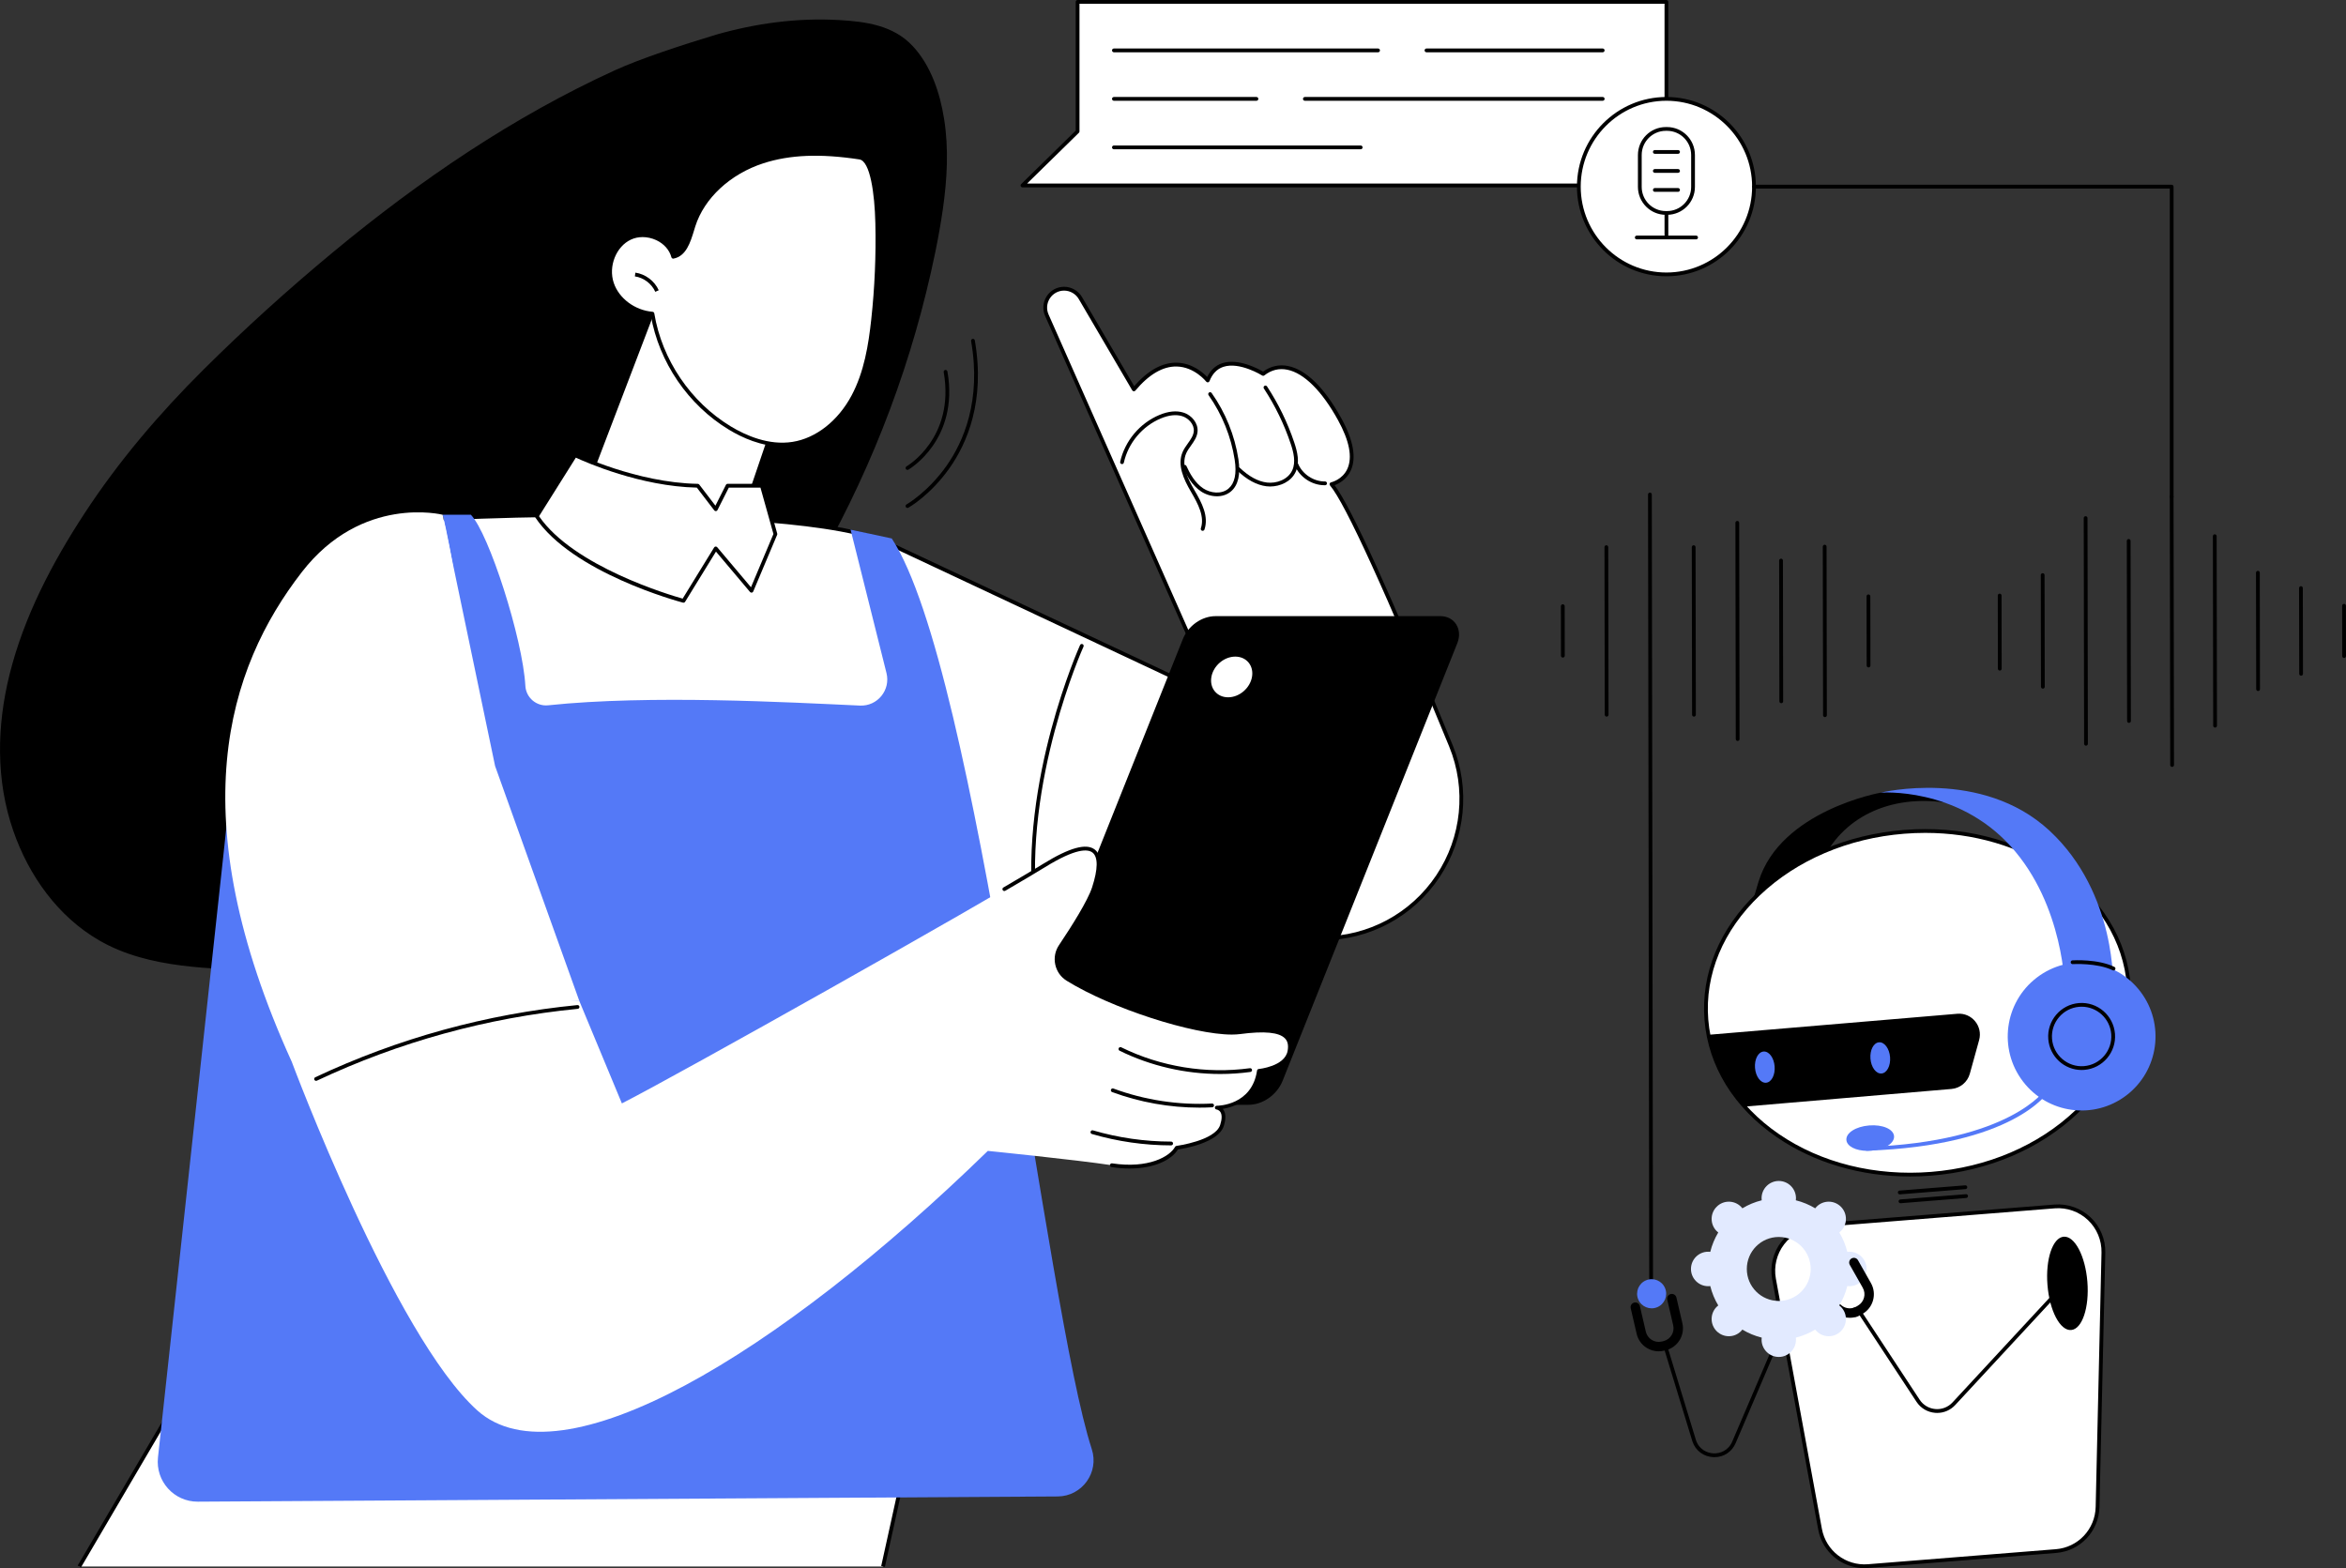 <svg xmlns="http://www.w3.org/2000/svg" width="558" height="373" viewBox="0 0 558 373" fill="none"><rect x="0" y="0" width="558" height="373" fill="#333333" stroke="none"/><g clip-path="url(#clip0_1974_947)"><path d="M224.558 28.3C223.577 22.119 221.44 15.632 217.098 10.967C212.488 6.016 205.97 5.136 199.536 4.768C189.698 4.202 179.86 5.531 170.402 8.224C162.306 10.675 152.464 13.881 146.272 16.709C134.203 22.217 122.617 28.749 111.515 36.008C100.252 43.366 89.478 51.469 79.119 60.057C68.519 68.847 58.273 78.113 48.502 87.815C37.916 98.329 28.239 109.664 20.067 122.171C12.374 133.942 5.699 146.673 2.281 160.397C-0.775 172.671 -1.017 185.609 3.168 197.649C6.859 208.271 13.772 218.021 23.615 223.7C29.578 227.139 36.334 228.796 43.108 229.653C49.748 230.497 56.472 230.735 63.152 230.452C76.723 229.882 90.194 227.067 102.887 222.219C115.946 217.227 127.926 209.999 138.732 201.146C149.175 192.594 158.731 182.893 167.481 172.617C175.931 162.691 183.596 152.101 190.406 140.986C197.175 129.937 203.098 118.369 208.107 106.414C213.12 94.445 217.215 82.086 220.311 69.48C221.906 62.98 223.303 56.399 224.258 49.773C225.275 42.67 225.691 35.411 224.558 28.3Z" fill="black"></path><path d="M210.032 372.609H18.865L70.642 284.409H229.467L210.032 372.609Z" fill="white"></path><path d="M19.251 372.838L18.48 372.38L70.387 283.96H230.028L210.472 372.708L209.594 372.511L228.912 284.858H70.898L19.251 372.838Z" fill="black"></path><path d="M316.682 115.163C316.682 115.163 326.086 113.206 318.627 99.671C312.296 88.187 305.419 85.049 300.46 88.932C300.46 88.932 290.352 82.553 287.266 90.49C287.266 90.49 279.681 80.722 269.704 92.614L256.976 70.885C256.169 69.507 254.695 68.663 253.105 68.663C249.857 68.663 247.684 72.012 249.001 74.984L289.246 165.852L210.033 128.649L189.971 146.646L229.468 223.426L314.536 223.193C338.061 223.13 354.037 199.198 345.104 177.389C334.052 150.417 321.238 120.519 316.682 115.163Z" fill="white"></path><path d="M229.467 223.871C229.302 223.871 229.145 223.777 229.069 223.628L189.572 146.848C189.478 146.669 189.518 146.444 189.67 146.31L209.732 128.312C209.867 128.191 210.06 128.164 210.221 128.24L288.345 164.936L248.589 75.168C247.908 73.633 248.047 71.873 248.96 70.463C249.874 69.054 251.42 68.214 253.1 68.214C254.843 68.214 256.474 69.153 257.356 70.657L269.766 91.846C273.068 88.079 276.459 86.203 279.887 86.27C283.529 86.338 286.11 88.596 287.131 89.669C287.933 88.017 289.129 86.921 290.693 86.4C294.492 85.148 299.245 87.702 300.428 88.394C302.216 87.092 304.272 86.629 306.391 87.065C310.661 87.936 315.029 92.223 319.016 99.46C321.906 104.703 322.668 108.892 321.283 111.913C320.284 114.095 318.434 115.042 317.439 115.41C321.467 120.802 330.906 141.583 345.512 177.227C349.763 187.602 348.59 199.368 342.367 208.697C336.139 218.03 325.736 223.619 314.536 223.651L229.467 223.871ZM190.526 146.745L229.741 222.973L314.532 222.744C325.436 222.713 335.561 217.272 341.623 208.19C347.68 199.113 348.823 187.66 344.687 177.564C329.795 141.228 319.993 119.751 316.342 115.459C316.239 115.338 316.207 115.172 316.256 115.024C316.306 114.876 316.436 114.764 316.588 114.732C316.651 114.719 319.294 114.113 320.472 111.527C321.722 108.779 320.97 104.865 318.228 99.895C314.424 92.995 310.159 88.753 306.208 87.945C304.227 87.541 302.386 87.994 300.728 89.291C300.581 89.408 300.374 89.417 300.213 89.319C300.159 89.287 294.841 85.978 290.971 87.258C289.47 87.756 288.363 88.897 287.678 90.661C287.619 90.809 287.485 90.917 287.324 90.944C287.163 90.966 287.006 90.903 286.907 90.778C286.88 90.742 284.107 87.253 279.86 87.177C276.589 87.119 273.283 89.049 270.039 92.914C269.945 93.027 269.802 93.085 269.659 93.072C269.515 93.058 269.385 92.977 269.309 92.852L256.581 71.124C255.86 69.889 254.525 69.126 253.096 69.126C251.725 69.126 250.457 69.813 249.709 70.966C248.96 72.12 248.848 73.557 249.404 74.814L289.649 165.681C289.725 165.852 289.685 166.054 289.555 166.184C289.421 166.314 289.219 166.35 289.053 166.269L210.109 129.192L190.526 146.745Z" fill="black"></path><path d="M286.051 126.261C286.006 126.261 285.956 126.252 285.907 126.238C285.674 126.162 285.544 125.906 285.625 125.673C286.543 122.894 285.038 119.976 283.277 116.977C281.539 114.018 279.94 110.575 281.306 107.469C281.624 106.746 282.09 106.095 282.538 105.466C283.215 104.519 283.855 103.621 283.945 102.571C284.084 100.901 282.641 99.437 281.172 98.984C279.738 98.544 278.036 98.728 276.109 99.527C271.714 101.359 268.341 105.386 267.31 110.041C267.256 110.283 267.014 110.436 266.777 110.382C266.535 110.328 266.383 110.09 266.437 109.848C267.53 104.91 271.105 100.64 275.769 98.701C277.892 97.817 279.801 97.624 281.436 98.126C283.537 98.773 285.002 100.717 284.841 102.647C284.733 103.945 283.99 104.986 283.273 105.992C282.852 106.584 282.413 107.195 282.135 107.832C280.934 110.566 282.431 113.758 284.057 116.523C285.93 119.706 287.52 122.822 286.485 125.955C286.413 126.14 286.239 126.261 286.051 126.261Z" fill="black"></path><path d="M289.451 118.045C288.116 118.045 286.768 117.614 285.728 116.932C283.488 115.468 282.176 112.972 281.383 111.222C281.28 110.997 281.378 110.728 281.607 110.629C281.831 110.526 282.099 110.625 282.198 110.854C282.946 112.501 284.178 114.849 286.217 116.187C287.915 117.296 290.522 117.655 292.22 116.2C293.689 114.939 294.182 112.636 293.672 109.354C292.82 103.85 290.674 98.544 287.462 93.996C287.319 93.794 287.368 93.516 287.57 93.372C287.771 93.229 288.049 93.278 288.192 93.48C291.485 98.135 293.685 103.576 294.554 109.219C295.11 112.824 294.518 115.406 292.798 116.883C291.839 117.7 290.647 118.045 289.451 118.045Z" fill="black"></path><path d="M302.094 115.72C301.798 115.72 301.507 115.702 301.224 115.666C298.908 115.379 296.565 114.117 294.267 111.913C294.088 111.742 294.083 111.46 294.253 111.28C294.424 111.1 294.706 111.096 294.885 111.267C297.044 113.332 299.213 114.517 301.336 114.777C303.55 115.051 306.336 114.131 307.376 111.837C308.249 109.906 307.676 107.576 306.995 105.552C305.44 100.914 303.294 96.492 300.615 92.407C300.481 92.201 300.539 91.922 300.745 91.788C300.951 91.653 301.229 91.711 301.368 91.918C304.092 96.07 306.269 100.56 307.846 105.269C308.581 107.46 309.195 110.001 308.191 112.214C307.107 114.593 304.45 115.72 302.094 115.72Z" fill="black"></path><path d="M315.051 115.419C312 115.419 309.084 113.466 307.928 110.634C307.834 110.405 307.946 110.14 308.174 110.05C308.403 109.956 308.667 110.068 308.757 110.297C309.778 112.797 312.48 114.566 315.172 114.521C315.414 114.517 315.625 114.714 315.629 114.961C315.634 115.208 315.437 115.415 315.19 115.419C315.141 115.419 315.096 115.419 315.051 115.419Z" fill="black"></path><path d="M299.644 187.844C299.478 187.844 299.317 187.75 299.24 187.593L288.838 166.045C288.73 165.82 288.824 165.551 289.044 165.443C289.268 165.335 289.536 165.43 289.644 165.65L300.047 187.198C300.154 187.423 300.06 187.692 299.841 187.8C299.778 187.831 299.711 187.844 299.644 187.844Z" fill="black"></path><path d="M246.233 217.002C246.009 217.002 245.812 216.832 245.789 216.603C242.416 185.73 256.748 153.757 256.896 153.439C256.999 153.214 257.263 153.116 257.487 153.214C257.711 153.318 257.81 153.582 257.711 153.807C257.568 154.126 243.334 185.878 246.681 216.5C246.708 216.746 246.529 216.966 246.282 216.993C246.264 217.002 246.246 217.002 246.233 217.002Z" fill="black"></path><path d="M89.4 124.636C90.619 123.32 185.235 118.759 210.032 128.645L225.233 188.805L101.9 189.928L89.4 124.636Z" fill="white"></path><path d="M101.9 190.376C101.685 190.376 101.501 190.224 101.461 190.013L88.961 124.721C88.934 124.582 88.975 124.434 89.073 124.33C89.508 123.859 94.951 123.37 105.255 122.867C111.635 122.557 124.749 122.032 140.873 121.987C165.2 121.929 196.982 122.957 210.198 128.223C210.332 128.276 210.431 128.389 210.467 128.528L225.668 188.688C225.704 188.823 225.672 188.962 225.587 189.075C225.502 189.182 225.372 189.25 225.238 189.25L101.9 190.376ZM89.911 124.927L102.267 189.474L224.66 188.361L209.651 128.977C195.848 123.608 161.154 122.858 141.634 122.885C115.255 122.93 92.841 124.281 89.911 124.927Z" fill="black"></path><path d="M296.947 262.788H242.509C239.744 262.788 238.141 260.22 239.22 257.518L281.333 152.034C282.61 148.833 285.849 146.557 289.12 146.557H342.604C345.982 146.557 347.94 149.695 346.622 152.999L305.074 257.074C303.739 260.414 300.361 262.788 296.947 262.788Z" fill="black"></path><path d="M297.789 161.021C297.319 163.692 294.774 165.861 292.108 165.861C289.443 165.861 287.66 163.692 288.13 161.021C288.6 158.35 291.145 156.182 293.811 156.182C296.481 156.182 298.26 158.35 297.789 161.021Z" fill="white"></path><path d="M55.782 178.601C55.782 179.418 40.706 317.809 37.575 346.67C36.961 352.309 41.387 357.22 47.05 357.189L251.572 355.95C257.383 355.914 261.482 350.226 259.681 344.691C248.745 311.07 232.617 159.409 212.111 128.083L202.309 125.973L210.852 160.092C211.865 164.137 208.706 168.02 204.544 167.831C187.538 167.059 154.604 165.214 130.385 167.764C127.589 168.06 125.116 165.946 124.959 163.136C124.332 151.917 116.281 126.844 111.994 122.44H105.278C105.278 122.44 125.703 201.375 81.117 211.992C50.423 219.296 55.782 178.601 55.782 178.601Z" fill="#5479F7"></path><path d="M69.393 252.553C69.393 252.553 93.693 317.674 113.526 335.483C133.36 353.292 185.074 322.334 234.956 273.756C234.956 273.756 255.847 275.861 264.448 277.163C273.055 278.465 278.413 275.682 279.882 273.01C279.882 273.01 289.327 271.771 290.635 267.731C291.947 263.695 289.403 263.457 289.403 263.457C289.403 263.457 298.134 263.48 299.429 254.712C299.429 254.712 305.97 254.12 306.705 250.021C307.44 245.927 304.178 244.284 294.891 245.514C286.88 246.573 265.51 240.068 253.929 232.885C251.254 231.229 250.493 227.669 252.245 225.052C255.094 220.796 259.095 214.502 260.17 211.202C261.89 205.918 263.664 196.406 248.369 205.846C233.074 215.283 160.805 255.929 147.916 262.456L137.786 238.084C137.795 238.093 84.047 235.238 69.393 252.553Z" fill="white"></path><path d="M268.673 277.944C267.338 277.944 265.905 277.841 264.381 277.607C264.135 277.572 263.969 277.343 264.005 277.096C264.041 276.849 264.269 276.683 264.516 276.719C273.194 278.029 278.225 275.093 279.493 272.795C279.56 272.669 279.686 272.584 279.829 272.566C279.919 272.553 289.004 271.318 290.214 267.596C290.662 266.218 290.684 265.15 290.277 264.517C289.932 263.983 289.385 263.911 289.363 263.911C289.125 263.884 288.951 263.677 288.964 263.439C288.977 263.201 289.17 263.017 289.407 263.017C289.752 263.017 297.767 262.923 298.99 254.654C299.022 254.447 299.188 254.29 299.394 254.272C299.456 254.268 305.603 253.662 306.266 249.949C306.499 248.652 306.298 247.686 305.643 247.004C304.246 245.541 300.751 245.199 294.954 245.967C294.363 246.043 293.699 246.084 292.978 246.084C283.713 246.084 264.364 239.889 253.701 233.276C252.308 232.409 251.344 231.049 250.999 229.438C250.65 227.826 250.963 226.183 251.882 224.814C254.902 220.306 258.714 214.264 259.754 211.072C261.169 206.722 261.205 203.862 259.861 202.798C258.723 201.9 255.847 201.77 248.611 206.233C246.537 207.512 243.343 209.411 239.109 211.88C238.894 212.006 238.621 211.934 238.495 211.718C238.37 211.503 238.442 211.229 238.657 211.103C242.881 208.639 246.071 206.744 248.141 205.465C254.391 201.609 258.405 200.504 260.412 202.089C262.101 203.422 262.164 206.538 260.6 211.346C259.53 214.636 255.672 220.755 252.621 225.307C251.842 226.475 251.573 227.871 251.868 229.245C252.164 230.614 252.98 231.772 254.167 232.508C265.537 239.556 286.822 246.133 294.833 245.074C301.02 244.257 304.658 244.67 306.289 246.38C307.14 247.273 307.427 248.526 307.144 250.102C306.45 253.962 301.239 254.928 299.819 255.116C298.681 261.671 293.408 263.336 290.828 263.763C290.89 263.834 290.953 263.915 291.011 264.005C291.589 264.885 291.607 266.187 291.061 267.87C289.775 271.821 281.643 273.203 280.161 273.423C278.691 275.83 274.668 277.944 268.673 277.944Z" fill="black"></path><path d="M290.236 255.462C281.975 255.462 273.682 253.563 266.294 249.922C266.07 249.814 265.981 249.545 266.088 249.321C266.196 249.096 266.465 249.006 266.689 249.114C276.066 253.738 286.934 255.502 297.288 254.084C297.53 254.048 297.758 254.223 297.794 254.47C297.826 254.717 297.655 254.941 297.409 254.977C295.034 255.3 292.638 255.462 290.236 255.462Z" fill="black"></path><path d="M285.276 263.462C278.225 263.462 271.106 262.196 264.511 259.758C264.278 259.673 264.161 259.412 264.247 259.183C264.332 258.95 264.592 258.833 264.82 258.919C272.257 261.671 280.371 262.905 288.282 262.488C288.524 262.474 288.739 262.663 288.753 262.914C288.766 263.161 288.578 263.372 288.327 263.385C287.319 263.435 286.298 263.462 285.276 263.462Z" fill="black"></path><path d="M278.561 272.44C272.177 272.436 265.837 271.525 259.708 269.733C259.471 269.666 259.332 269.415 259.404 269.177C259.471 268.939 259.722 268.8 259.959 268.871C266.003 270.636 272.262 271.533 278.561 271.542C278.807 271.542 279.009 271.744 279.009 271.991C279.009 272.243 278.807 272.44 278.561 272.44Z" fill="black"></path><path d="M105.278 122.436C105.278 122.436 86.112 117.596 71.803 136.061C54.043 158.979 42.803 194.067 69.392 252.553C69.392 252.553 122.374 237.819 137.795 238.093L117.76 182.21L105.278 122.436Z" fill="white"></path><path d="M75.186 257.091C75.016 257.091 74.854 256.997 74.778 256.831C74.675 256.607 74.769 256.337 74.993 256.234C94.697 246.968 115.668 241.19 137.33 239.072C137.58 239.049 137.795 239.229 137.818 239.476C137.84 239.722 137.661 239.942 137.415 239.965C115.856 242.075 94.979 247.821 75.374 257.047C75.316 257.078 75.248 257.091 75.186 257.091Z" fill="black"></path><path d="M156.375 71.177L136.797 122.44C136.797 122.44 165.398 132.16 176.527 123.365L187.261 91.792L156.375 71.177Z" fill="white"></path><path d="M162.369 127.518C150.546 127.518 137.451 123.136 136.653 122.862C136.537 122.822 136.443 122.737 136.394 122.629C136.34 122.517 136.335 122.391 136.38 122.279L155.958 71.016C156.008 70.89 156.111 70.791 156.241 70.746C156.37 70.706 156.509 70.724 156.626 70.8L187.512 91.41C187.682 91.523 187.754 91.738 187.687 91.927L176.952 123.5C176.925 123.581 176.872 123.652 176.804 123.706C173.22 126.544 167.938 127.518 162.369 127.518ZM137.384 122.157C141.026 123.325 166.016 130.912 176.146 123.091L186.723 91.972L156.59 71.864L137.384 122.157Z" fill="black"></path><path d="M127.676 122.799L136.797 108.281C136.797 108.281 151.08 115.284 165.967 115.54L170.246 121.134L173.068 115.54H181.213L184.435 127.046L178.749 140.532L170.241 130.449L162.576 142.916C162.576 142.911 136.457 135.984 127.676 122.799Z" fill="white"></path><path d="M162.576 143.36C162.535 143.36 162.499 143.356 162.459 143.347C161.384 143.064 136.071 136.222 127.299 123.046C127.201 122.898 127.201 122.71 127.295 122.557L136.416 108.039C136.537 107.846 136.788 107.774 136.994 107.873C137.137 107.94 151.366 114.836 165.972 115.087C166.11 115.091 166.236 115.154 166.321 115.262L170.165 120.285L172.665 115.329C172.741 115.177 172.898 115.082 173.064 115.082H181.208C181.41 115.082 181.585 115.217 181.639 115.41L184.86 126.916C184.887 127.015 184.882 127.118 184.842 127.212L179.157 140.698C179.094 140.842 178.964 140.945 178.812 140.968C178.659 140.99 178.502 140.932 178.404 140.815L170.295 131.203L162.952 143.145C162.876 143.284 162.732 143.36 162.576 143.36ZM128.209 122.79C136.421 134.754 159.386 141.551 162.37 142.391L169.86 130.211C169.936 130.09 170.066 130.009 170.21 130C170.353 129.991 170.492 130.05 170.586 130.157L178.623 139.684L183.964 127.015L180.877 115.989H173.346L170.649 121.336C170.577 121.475 170.443 121.565 170.29 121.578C170.134 121.592 169.986 121.529 169.892 121.403L165.743 115.985C152.321 115.693 139.292 109.933 136.967 108.856L128.209 122.79Z" fill="black"></path><path d="M207.672 76.017C206.987 82.306 205.921 88.69 202.95 94.27C199.98 99.85 194.805 104.573 188.569 105.552C183.381 106.364 178.09 104.537 173.596 101.812C163.942 95.963 157.029 85.758 155.179 74.603C150.949 74.252 146.886 71.429 145.542 67.393C144.202 63.357 146.03 58.365 149.883 56.574C153.732 54.782 159.031 56.96 160.12 61.072C163.167 60.488 164.013 56.663 164.95 53.701C167.302 46.284 174.013 40.821 181.405 38.424C188.793 36.022 196.795 36.309 204.473 37.481C208.049 38.024 208.568 49.521 208.649 53.095C208.828 60.749 208.501 68.412 207.672 76.017Z" fill="white"></path><path d="M186.042 106.198C181.101 106.198 176.526 104.115 173.368 102.203C163.677 96.335 156.756 86.194 154.798 75.025C150.38 74.522 146.433 71.487 145.121 67.546C143.678 63.209 145.775 58.001 149.695 56.174C151.729 55.227 154.269 55.281 156.482 56.322C158.4 57.225 159.811 58.742 160.425 60.538C162.611 59.837 163.476 57.005 164.242 54.486C164.336 54.176 164.43 53.867 164.524 53.57C166.764 46.5 173.023 40.677 181.266 38.002C187.709 35.91 195.106 35.604 204.541 37.041C208.201 37.598 208.967 47.335 209.097 53.09C209.272 60.744 208.94 68.475 208.116 76.071C207.444 82.239 206.4 88.735 203.345 94.486C199.998 100.775 194.501 105.08 188.641 106.001C187.767 106.135 186.898 106.198 186.042 106.198ZM152.845 56.394C151.872 56.394 150.923 56.592 150.076 56.987C146.545 58.63 144.668 63.335 145.972 67.258C147.204 70.971 151.008 73.812 155.219 74.163C155.425 74.181 155.591 74.333 155.622 74.535C157.459 85.583 164.264 95.639 173.829 101.431C177.409 103.599 182.857 105.996 188.502 105.107C194.089 104.232 199.339 100.102 202.556 94.059C205.544 88.443 206.566 82.046 207.229 75.967C208.053 68.412 208.38 60.717 208.205 53.103C208.044 46.02 206.96 38.311 204.411 37.921C195.115 36.502 187.852 36.798 181.544 38.846C173.695 41.395 167.504 47.137 165.38 53.835C165.286 54.132 165.196 54.432 165.102 54.742C164.215 57.647 163.212 60.937 160.205 61.512C159.977 61.557 159.748 61.413 159.69 61.184C159.238 59.465 157.929 57.983 156.106 57.126C155.058 56.641 153.938 56.394 152.845 56.394Z" fill="black"></path><path d="M155.86 69.409C155 67.478 153.092 66.037 151.004 65.741L151.129 64.852C153.517 65.189 155.695 66.836 156.68 69.04L155.86 69.409Z" fill="black"></path><path d="M396.362 44.112H243.195L256.309 31.259V0.449H396.362V44.112Z" fill="white"></path><path d="M396.361 44.56H243.195C243.011 44.56 242.85 44.448 242.778 44.282C242.711 44.112 242.751 43.919 242.881 43.793L255.86 31.07V0.449C255.86 0.202 256.062 0 256.308 0H396.361C396.608 0 396.809 0.202 396.809 0.449V44.112C396.809 44.358 396.612 44.56 396.361 44.56ZM244.292 43.663H395.913V0.898H256.756V31.259C256.756 31.38 256.707 31.497 256.622 31.578L244.292 43.663Z" fill="black"></path><path d="M381.206 12.435H339.29C339.043 12.435 338.842 12.233 338.842 11.986C338.842 11.739 339.043 11.537 339.29 11.537H381.206C381.452 11.537 381.654 11.739 381.654 11.986C381.654 12.233 381.457 12.435 381.206 12.435Z" fill="black"></path><path d="M327.78 12.435H264.942C264.696 12.435 264.494 12.233 264.494 11.986C264.494 11.739 264.696 11.537 264.942 11.537H327.776C328.022 11.537 328.224 11.739 328.224 11.986C328.228 12.233 328.027 12.435 327.78 12.435Z" fill="black"></path><path d="M381.206 23.968H310.362C310.116 23.968 309.914 23.766 309.914 23.519C309.914 23.272 310.116 23.07 310.362 23.07H381.211C381.457 23.07 381.659 23.272 381.659 23.519C381.659 23.766 381.457 23.968 381.206 23.968Z" fill="black"></path><path d="M298.848 23.968H264.942C264.696 23.968 264.494 23.766 264.494 23.519C264.494 23.272 264.696 23.07 264.942 23.07H298.848C299.094 23.07 299.296 23.272 299.296 23.519C299.296 23.766 299.099 23.968 298.848 23.968Z" fill="black"></path><path d="M323.65 35.506H264.942C264.696 35.506 264.494 35.304 264.494 35.057C264.494 34.81 264.696 34.608 264.942 34.608H323.645C323.892 34.608 324.093 34.81 324.093 35.057C324.098 35.304 323.896 35.506 323.65 35.506Z" fill="black"></path><path d="M396.36 65.269C407.865 65.269 417.193 55.923 417.193 44.394C417.193 32.865 407.865 23.519 396.36 23.519C384.854 23.519 375.527 32.865 375.527 44.394C375.527 55.923 384.854 65.269 396.36 65.269Z" fill="white"></path><path d="M396.361 65.718C384.627 65.718 375.08 56.152 375.08 44.394C375.08 32.637 384.627 23.07 396.361 23.07C408.094 23.07 417.641 32.637 417.641 44.394C417.641 56.152 408.094 65.718 396.361 65.718ZM396.361 23.968C385.12 23.968 375.976 33.131 375.976 44.394C375.976 55.658 385.12 64.821 396.361 64.821C407.601 64.821 416.745 55.658 416.745 44.394C416.745 33.131 407.601 23.968 396.361 23.968Z" fill="black"></path><path d="M396.362 56.349C396.116 56.349 395.914 56.147 395.914 55.9V50.944C395.914 50.697 396.116 50.495 396.362 50.495C396.608 50.495 396.81 50.697 396.81 50.944V55.9C396.81 56.147 396.613 56.349 396.362 56.349Z" fill="black"></path><path d="M403.422 56.938H389.305C389.059 56.938 388.857 56.735 388.857 56.489C388.857 56.242 389.059 56.04 389.305 56.04H403.422C403.669 56.04 403.87 56.242 403.87 56.489C403.87 56.735 403.669 56.938 403.422 56.938Z" fill="black"></path><path d="M396.51 51.097H396.215C392.559 51.097 389.584 48.116 389.584 44.453V36.866C389.584 33.203 392.559 30.222 396.215 30.222H396.51C400.166 30.222 403.141 33.203 403.141 36.866V44.457C403.141 48.116 400.171 51.097 396.51 51.097ZM396.215 31.12C393.052 31.12 390.48 33.697 390.48 36.866V44.457C390.48 47.627 393.052 50.203 396.215 50.203H396.51C399.673 50.203 402.245 47.627 402.245 44.457V36.866C402.245 33.697 399.673 31.12 396.51 31.12H396.215Z" fill="black"></path><path d="M399.131 36.588H393.602C393.356 36.588 393.154 36.386 393.154 36.139C393.154 35.892 393.356 35.69 393.602 35.69H399.131C399.377 35.69 399.579 35.892 399.579 36.139C399.579 36.386 399.377 36.588 399.131 36.588Z" fill="black"></path><path d="M399.131 41.108H393.602C393.356 41.108 393.154 40.906 393.154 40.659C393.154 40.413 393.356 40.21 393.602 40.21H399.131C399.377 40.21 399.579 40.413 399.579 40.659C399.579 40.906 399.377 41.108 399.131 41.108Z" fill="black"></path><path d="M399.131 45.629H393.602C393.356 45.629 393.154 45.427 393.154 45.18C393.154 44.933 393.356 44.731 393.602 44.731H399.131C399.377 44.731 399.579 44.933 399.579 45.18C399.579 45.427 399.377 45.629 399.131 45.629Z" fill="black"></path><path d="M215.844 111.769C215.687 111.769 215.535 111.689 215.454 111.54C215.333 111.325 215.409 111.051 215.624 110.93C215.741 110.863 227.192 104.165 224.463 88.519C224.419 88.277 224.584 88.044 224.826 87.999C225.073 87.954 225.301 88.12 225.346 88.362C228.186 104.649 216.189 111.639 216.068 111.707C215.996 111.751 215.92 111.769 215.844 111.769Z" fill="black"></path><path d="M215.844 120.82C215.687 120.82 215.535 120.739 215.454 120.591C215.333 120.375 215.409 120.101 215.624 119.98C215.673 119.953 220.718 117.049 225.109 110.831C229.15 105.103 233.451 95.298 230.978 81.121C230.933 80.879 231.099 80.645 231.34 80.6C231.587 80.555 231.815 80.722 231.86 80.964C234.391 95.469 229.97 105.511 225.817 111.383C221.309 117.749 216.278 120.64 216.068 120.757C215.996 120.802 215.92 120.82 215.844 120.82Z" fill="black"></path><path d="M557.552 156.509C557.305 156.509 557.104 156.307 557.104 156.06L557.086 144.088C557.086 143.841 557.288 143.639 557.534 143.639C557.78 143.639 557.982 143.841 557.982 144.088L558 156.06C558 156.307 557.798 156.509 557.552 156.509Z" fill="black"></path><path d="M547.32 160.72C547.073 160.72 546.872 160.518 546.872 160.271L546.836 139.881C546.836 139.634 547.038 139.432 547.284 139.432C547.53 139.432 547.732 139.634 547.732 139.881L547.768 160.271C547.768 160.518 547.575 160.72 547.32 160.72Z" fill="black"></path><path d="M537.087 164.366C536.84 164.366 536.639 164.164 536.639 163.917L536.594 136.231C536.594 135.984 536.795 135.782 537.042 135.782C537.288 135.782 537.49 135.984 537.49 136.231L537.535 163.917C537.535 164.164 537.337 164.366 537.087 164.366Z" fill="black"></path><path d="M526.862 173.066C526.616 173.066 526.414 172.864 526.414 172.617L526.338 127.536C526.338 127.289 526.526 127.096 526.786 127.087C527.032 127.087 527.234 127.289 527.234 127.536L527.31 172.617C527.31 172.864 527.113 173.066 526.862 173.066Z" fill="black"></path><path d="M516.64 182.417C516.393 182.417 516.192 182.215 516.192 181.968L516.084 118.18C516.084 117.933 516.286 117.731 516.532 117.731C516.778 117.731 516.98 117.933 516.98 118.18L517.088 181.968C517.092 182.215 516.873 182.43 516.64 182.417Z" fill="black"></path><path d="M506.385 171.944C506.139 171.944 505.937 171.742 505.937 171.495L505.865 128.658C505.865 128.411 506.067 128.209 506.313 128.209C506.56 128.209 506.761 128.411 506.761 128.658L506.833 171.495C506.833 171.742 506.636 171.944 506.385 171.944Z" fill="black"></path><path d="M496.157 177.367C495.91 177.367 495.709 177.165 495.709 176.918L495.619 123.23C495.619 122.984 495.821 122.781 496.067 122.781C496.314 122.781 496.515 122.984 496.515 123.23L496.605 176.918C496.605 177.165 496.403 177.367 496.157 177.367Z" fill="black"></path><path d="M485.897 163.804C485.651 163.804 485.449 163.602 485.449 163.356L485.404 136.792C485.404 136.546 485.606 136.344 485.852 136.344C486.099 136.344 486.3 136.546 486.3 136.792L486.345 163.356C486.345 163.602 486.144 163.804 485.897 163.804Z" fill="black"></path><path d="M475.651 159.504C475.404 159.504 475.203 159.302 475.203 159.055L475.176 141.654C475.176 141.408 475.377 141.206 475.624 141.206C475.87 141.206 476.072 141.408 476.072 141.654L476.099 159.055C476.099 159.302 475.897 159.504 475.651 159.504Z" fill="black"></path><path d="M444.438 158.754C444.191 158.754 443.99 158.552 443.99 158.305L443.963 141.843C443.963 141.596 444.164 141.394 444.411 141.394C444.657 141.394 444.859 141.596 444.859 141.843L444.886 158.305C444.886 158.552 444.684 158.754 444.438 158.754Z" fill="black"></path><path d="M392.727 308.184C392.481 308.184 392.279 307.982 392.279 307.735L391.988 117.623C391.988 117.376 392.19 117.174 392.436 117.174C392.683 117.174 392.884 117.376 392.884 117.623L393.175 307.735C393.175 307.982 392.978 308.184 392.727 308.184Z" fill="black"></path><path d="M371.73 156.415C371.483 156.415 371.282 156.213 371.282 155.966L371.264 144.182C371.264 143.935 371.465 143.733 371.712 143.733C371.958 143.733 372.16 143.935 372.16 144.182L372.178 155.966C372.178 156.213 371.98 156.415 371.73 156.415Z" fill="black"></path><path d="M434.07 170.574C433.824 170.574 433.622 170.372 433.622 170.125L433.555 130.023C433.555 129.776 433.756 129.574 434.003 129.574C434.249 129.574 434.451 129.776 434.451 130.023L434.518 170.125C434.518 170.372 434.316 170.574 434.07 170.574Z" fill="black"></path><path d="M423.678 167.266C423.431 167.266 423.23 167.064 423.23 166.817L423.176 133.331C423.176 133.084 423.377 132.882 423.624 132.882C423.87 132.882 424.072 133.084 424.072 133.331L424.126 166.817C424.126 167.064 423.928 167.266 423.678 167.266Z" fill="black"></path><path d="M382.142 170.458C381.896 170.458 381.694 170.256 381.694 170.009L381.627 130.144C381.627 129.897 381.829 129.695 382.075 129.695C382.321 129.695 382.523 129.897 382.523 130.144L382.59 170.009C382.59 170.256 382.389 170.458 382.142 170.458Z" fill="black"></path><path d="M413.305 176.249C413.058 176.249 412.857 176.047 412.857 175.8L412.771 124.353C412.771 124.106 412.973 123.904 413.219 123.904C413.466 123.904 413.668 124.106 413.668 124.353L413.753 175.8C413.757 176.047 413.556 176.244 413.305 176.249C413.309 176.249 413.309 176.249 413.305 176.249Z" fill="black"></path><path d="M402.912 170.458C402.665 170.458 402.464 170.256 402.464 170.009L402.396 130.144C402.396 129.897 402.598 129.695 402.844 129.695C403.091 129.695 403.293 129.897 403.293 130.144L403.36 170.009C403.36 170.256 403.163 170.458 402.912 170.458Z" fill="black"></path><path d="M447.314 188.545C447.314 188.545 423.489 192.783 418.283 209.68C412.809 227.471 413.068 237.375 413.068 237.375L428.789 235.534C428.789 235.534 428.502 213.68 434.094 203.458C439.685 193.241 451.665 188.343 465.741 191.445C479.818 194.551 462 186.498 447.314 188.545Z" fill="black"></path><path d="M459.325 279.205C487.071 276.988 508.116 256.984 506.328 234.527C504.541 212.069 480.598 195.661 452.851 197.878C425.105 200.096 404.06 220.099 405.848 242.557C407.635 265.015 431.578 281.423 459.325 279.205Z" fill="white"></path><path d="M454.302 279.843C442.618 279.843 431.525 276.593 422.619 270.492C412.404 263.493 406.293 253.581 405.419 242.582C404.541 231.583 409.003 220.823 417.982 212.289C426.933 203.777 439.311 198.498 452.833 197.416C466.354 196.334 479.413 199.584 489.596 206.56C499.811 213.559 505.922 223.471 506.796 234.47C507.674 245.469 503.212 256.23 494.233 264.764C485.282 273.275 472.903 278.555 459.382 279.637C457.684 279.776 455.987 279.843 454.302 279.843ZM457.922 198.111C456.26 198.111 454.589 198.179 452.909 198.313C439.589 199.377 427.408 204.576 418.604 212.944C409.828 221.29 405.464 231.79 406.315 242.515C407.171 253.24 413.139 262.914 423.129 269.756C433.147 276.62 445.996 279.812 459.315 278.748C472.635 277.684 484.816 272.485 493.62 264.117C502.396 255.772 506.76 245.271 505.909 234.546C505.053 223.822 499.085 214.147 489.099 207.305C480.345 201.303 469.427 198.111 457.922 198.111Z" fill="black"></path><path d="M465.549 241.137L406.357 246.138C407.567 252.512 410.591 258.313 414.973 263.215L464.169 259.022C466.23 258.847 467.968 257.401 468.524 255.403L470.737 247.408C471.66 244.077 468.985 240.845 465.549 241.137Z" fill="black"></path><path d="M422.099 253.644C422.26 255.695 421.351 257.437 420.06 257.54C418.77 257.644 417.592 256.063 417.431 254.016C417.269 251.965 418.179 250.223 419.469 250.12C420.759 250.016 421.938 251.597 422.099 253.644Z" fill="#5479F7"></path><path d="M449.558 251.448C449.719 253.5 448.81 255.242 447.519 255.345C446.229 255.448 445.051 253.868 444.89 251.821C444.728 249.769 445.638 248.028 446.928 247.924C448.218 247.821 449.392 249.401 449.558 251.448Z" fill="#5479F7"></path><path d="M505.78 260.532C513.496 254.632 514.979 243.58 509.091 235.848C503.203 228.115 492.174 226.63 484.457 232.53C476.74 238.43 475.258 249.481 481.146 257.214C487.034 264.947 498.063 266.432 505.78 260.532Z" fill="#5479F7"></path><path d="M495.113 254.51C491.009 254.51 487.519 251.336 487.188 247.17C486.838 242.789 490.113 238.937 494.486 238.587C498.858 238.237 502.702 241.518 503.052 245.9C503.401 250.281 500.126 254.133 495.754 254.483C495.539 254.501 495.328 254.51 495.113 254.51ZM495.126 239.458C494.938 239.458 494.75 239.467 494.558 239.48C490.673 239.79 487.77 243.206 488.079 247.098C488.388 250.991 491.802 253.904 495.682 253.59C499.562 253.28 502.469 249.864 502.16 245.972C501.865 242.272 498.769 239.458 495.126 239.458Z" fill="black"></path><path d="M447.314 188.545C447.314 188.545 465.347 187.095 478.191 201.231C491.036 215.368 491.144 235.431 491.144 235.431L502.613 234.941C502.613 234.941 503.585 212.531 487.479 197.586C471.373 182.646 447.314 188.545 447.314 188.545Z" fill="#5479F7"></path><path d="M502.72 230.838C502.652 230.838 502.585 230.825 502.522 230.793C498.808 228.98 493.051 229.321 492.993 229.325C492.751 229.339 492.532 229.155 492.518 228.908C492.505 228.661 492.689 228.445 492.935 228.432C493.181 228.419 498.983 228.073 502.912 229.99C503.136 230.098 503.226 230.367 503.118 230.591C503.047 230.748 502.885 230.838 502.72 230.838Z" fill="black"></path><path d="M443.972 273.711C443.73 273.711 443.533 273.518 443.524 273.275C443.515 273.028 443.707 272.822 443.958 272.813C478.303 271.637 486.511 259.143 486.591 259.017C486.721 258.806 486.999 258.744 487.209 258.874C487.42 259.004 487.483 259.282 487.353 259.489C487.026 260.018 478.894 272.512 443.99 273.711C443.981 273.711 443.976 273.711 443.972 273.711Z" fill="#5479F7"></path><path d="M450.057 270.285C450.169 271.7 447.924 273.028 445.039 273.262C442.154 273.491 439.725 272.535 439.613 271.12C439.501 269.706 441.75 268.378 444.631 268.144C447.512 267.911 449.94 268.871 450.057 270.285Z" fill="#5479F7"></path><path d="M444.183 273.742C441.424 273.742 439.287 272.678 439.166 271.156C439.031 269.473 441.415 267.951 444.595 267.7C447.772 267.448 450.37 268.566 450.505 270.25C450.639 271.933 448.256 273.455 445.075 273.706C444.77 273.733 444.47 273.742 444.183 273.742ZM445.487 268.562C445.223 268.562 444.949 268.571 444.667 268.593C441.854 268.817 439.981 270.088 440.057 271.085C440.138 272.081 442.19 273.037 445.003 272.813C447.817 272.588 449.689 271.318 449.613 270.321C449.537 269.424 447.87 268.562 445.487 268.562Z" fill="#5479F7"></path><path d="M451.861 284.09C451.628 284.09 451.436 283.91 451.413 283.677C451.395 283.43 451.579 283.215 451.825 283.192L467.434 281.944C467.681 281.922 467.896 282.11 467.918 282.357C467.936 282.604 467.752 282.819 467.506 282.842L451.897 284.09C451.888 284.09 451.875 284.09 451.861 284.09Z" fill="black"></path><path d="M452.031 286.2C451.798 286.2 451.606 286.02 451.583 285.787C451.565 285.54 451.749 285.325 451.995 285.302L467.604 284.054C467.851 284.032 468.066 284.22 468.088 284.467C468.106 284.714 467.922 284.929 467.676 284.952L452.067 286.2C452.054 286.2 452.04 286.2 452.031 286.2Z" fill="black"></path><path d="M394.507 321.427C393.516 321.427 392.54 321.149 391.675 320.61C390.456 319.851 389.605 318.662 389.283 317.27L387.867 311.178C387.728 310.577 388.1 309.971 388.705 309.831C389.31 309.692 389.91 310.065 390.049 310.671L391.465 316.763C391.653 317.571 392.15 318.262 392.862 318.707C393.575 319.151 394.412 319.29 395.219 319.102L395.64 319.003C397.32 318.612 398.364 316.924 397.974 315.241L396.558 309.149C396.42 308.547 396.791 307.941 397.396 307.802C398.001 307.663 398.601 308.036 398.74 308.642L400.156 314.734C400.828 317.62 399.027 320.516 396.146 321.189L395.725 321.288C395.322 321.378 394.914 321.427 394.507 321.427Z" fill="black"></path><path d="M394.169 310.937C395.934 310.204 396.772 308.177 396.041 306.408C395.31 304.64 393.286 303.8 391.522 304.533C389.757 305.265 388.919 307.293 389.65 309.061C390.381 310.829 392.404 311.669 394.169 310.937Z" fill="#5479F7"></path><path d="M407.781 346.603C407.71 346.603 407.638 346.603 407.566 346.599C405.232 346.513 403.31 345.09 402.549 342.877L395.855 320.942C395.784 320.704 395.918 320.453 396.151 320.381C396.388 320.309 396.639 320.444 396.711 320.678L403.4 342.599C404.157 344.798 406.065 345.647 407.598 345.701C409.13 345.755 411.092 345.05 412.015 342.895L427.982 305.558C428.081 305.329 428.345 305.225 428.569 305.32C428.798 305.418 428.901 305.683 428.802 305.908L412.835 343.245C411.948 345.333 410.026 346.603 407.781 346.603Z" fill="black"></path><path d="M421.956 304.224L432.901 363.725C433.9 369.157 438.837 372.955 444.334 372.515L489.01 368.942C494.507 368.502 498.781 363.968 498.907 358.446L500.296 297.957C500.444 291.569 495.041 286.456 488.688 286.963L431.678 291.52C425.321 292.036 420.8 297.939 421.956 304.224Z" fill="white"></path><path d="M443.461 373C438.093 373 433.447 369.184 432.462 363.806L421.517 304.305C420.943 301.185 421.718 297.953 423.645 295.434C425.571 292.916 428.488 291.331 431.642 291.075L488.652 286.519C491.806 286.267 494.937 287.372 497.24 289.549C499.543 291.726 500.82 294.797 500.748 297.966L499.359 358.455C499.225 364.228 494.794 368.928 489.05 369.386L444.374 372.96C444.061 372.987 443.761 373 443.461 373ZM422.395 304.144L433.34 363.644C434.303 368.87 439.016 372.493 444.298 372.071L488.974 368.497C494.261 368.075 498.338 363.752 498.459 358.437L499.847 297.948C499.915 295.03 498.736 292.207 496.622 290.204C494.503 288.198 491.626 287.183 488.723 287.417L431.714 291.973C428.811 292.207 426.127 293.666 424.357 295.982C422.583 298.299 421.866 301.27 422.395 304.144Z" fill="black"></path><path d="M492.623 316.359C495.245 316.15 496.975 311.011 496.487 304.882C495.999 298.753 493.478 293.954 490.857 294.164C488.235 294.373 486.505 299.512 486.993 305.641C487.481 311.77 490.001 316.569 492.623 316.359Z" fill="black"></path><path d="M439.976 313.45C438.085 313.45 436.271 312.444 435.298 310.729L432.216 305.288C431.911 304.75 432.1 304.063 432.637 303.757C433.175 303.452 433.86 303.641 434.165 304.179L437.247 309.62C437.982 310.913 439.537 311.515 440.948 311.048C441.535 310.855 442.166 311.174 442.364 311.762C442.556 312.35 442.238 312.983 441.651 313.18C441.1 313.36 440.536 313.45 439.976 313.45Z" fill="black"></path><path d="M439.882 297.737C439.711 297.737 439.55 297.751 439.384 297.769C438.977 296.126 438.331 294.572 437.48 293.158C437.61 293.055 437.736 292.947 437.857 292.831C439.456 291.228 439.456 288.633 437.857 287.035C436.257 285.432 433.668 285.432 432.073 287.035C431.952 287.156 431.844 287.282 431.746 287.412C430.334 286.559 428.789 285.913 427.145 285.504C427.162 285.342 427.176 285.176 427.176 285.006C427.176 282.743 425.344 280.907 423.086 280.907C420.828 280.907 418.995 282.743 418.995 285.006C418.995 285.176 419.009 285.338 419.027 285.504C417.382 285.913 415.837 286.559 414.426 287.412C414.322 287.282 414.215 287.156 414.098 287.035C412.499 285.432 409.91 285.432 408.315 287.035C406.715 288.633 406.715 291.228 408.315 292.831C408.436 292.952 408.561 293.055 408.691 293.158C407.84 294.572 407.195 296.121 406.787 297.769C406.626 297.751 406.46 297.737 406.29 297.737C404.032 297.737 402.199 299.573 402.199 301.836C402.199 304.099 404.032 305.935 406.29 305.935C406.46 305.935 406.621 305.921 406.787 305.903C407.195 307.546 407.84 309.1 408.691 310.514C408.561 310.617 408.436 310.725 408.315 310.841C406.715 312.444 406.715 315.039 408.315 316.637C409.914 318.235 412.504 318.24 414.098 316.637C414.219 316.516 414.327 316.39 414.426 316.26C415.837 317.113 417.382 317.759 419.027 318.168C419.009 318.33 418.995 318.496 418.995 318.666C418.995 320.929 420.828 322.765 423.086 322.765C425.344 322.765 427.176 320.929 427.176 318.666C427.176 318.496 427.162 318.334 427.145 318.168C428.789 317.759 430.334 317.113 431.746 316.26C431.849 316.39 431.956 316.516 432.073 316.637C433.672 318.24 436.262 318.24 437.857 316.637C439.456 315.034 439.456 312.44 437.857 310.841C437.736 310.72 437.61 310.617 437.48 310.514C438.331 309.1 438.977 307.551 439.384 305.903C439.546 305.921 439.711 305.935 439.882 305.935C442.14 305.935 443.972 304.099 443.972 301.836C443.972 299.569 442.14 297.737 439.882 297.737ZM423.081 309.445C418.883 309.445 415.483 306.038 415.483 301.836C415.483 297.634 418.883 294.227 423.081 294.227C427.279 294.227 430.679 297.634 430.679 301.836C430.679 306.038 427.274 309.445 423.081 309.445Z" fill="#E2EAFF"></path><path d="M441.298 313.234C440.827 313.234 440.388 312.933 440.236 312.462C440.043 311.874 440.361 311.241 440.948 311.043C441.141 310.981 441.329 310.895 441.508 310.792L441.884 310.577C443.385 309.724 443.909 307.807 443.058 306.307L439.976 300.866C439.671 300.328 439.859 299.641 440.397 299.335C440.935 299.03 441.62 299.219 441.925 299.757L445.007 305.198C446.468 307.775 445.563 311.066 442.991 312.529L442.615 312.745C442.306 312.92 441.983 313.064 441.647 313.176C441.535 313.216 441.414 313.234 441.298 313.234Z" fill="black"></path><path d="M460.763 336.08C460.597 336.08 460.431 336.071 460.265 336.058C458.451 335.905 456.838 334.949 455.839 333.427L441.83 312.139C441.695 311.932 441.749 311.654 441.955 311.515C442.161 311.38 442.439 311.434 442.578 311.641L456.587 332.929C457.434 334.217 458.805 335.03 460.341 335.16C461.878 335.286 463.361 334.711 464.409 333.58L490.587 305.333C490.757 305.149 491.039 305.14 491.218 305.311C491.398 305.481 491.411 305.764 491.241 305.944L465.064 334.19C463.939 335.407 462.393 336.08 460.763 336.08Z" fill="black"></path><path d="M516.536 118.629C516.29 118.629 516.088 118.427 516.088 118.18V44.843H417.194C416.948 44.843 416.746 44.641 416.746 44.394C416.746 44.148 416.948 43.945 417.194 43.945H516.536C516.783 43.945 516.984 44.148 516.984 44.394V118.18C516.984 118.427 516.783 118.629 516.536 118.629Z" fill="black"></path></g><defs><clipPath id="clip0_1974_947"><rect width="558" height="373" fill="white"></rect></clipPath></defs></svg>